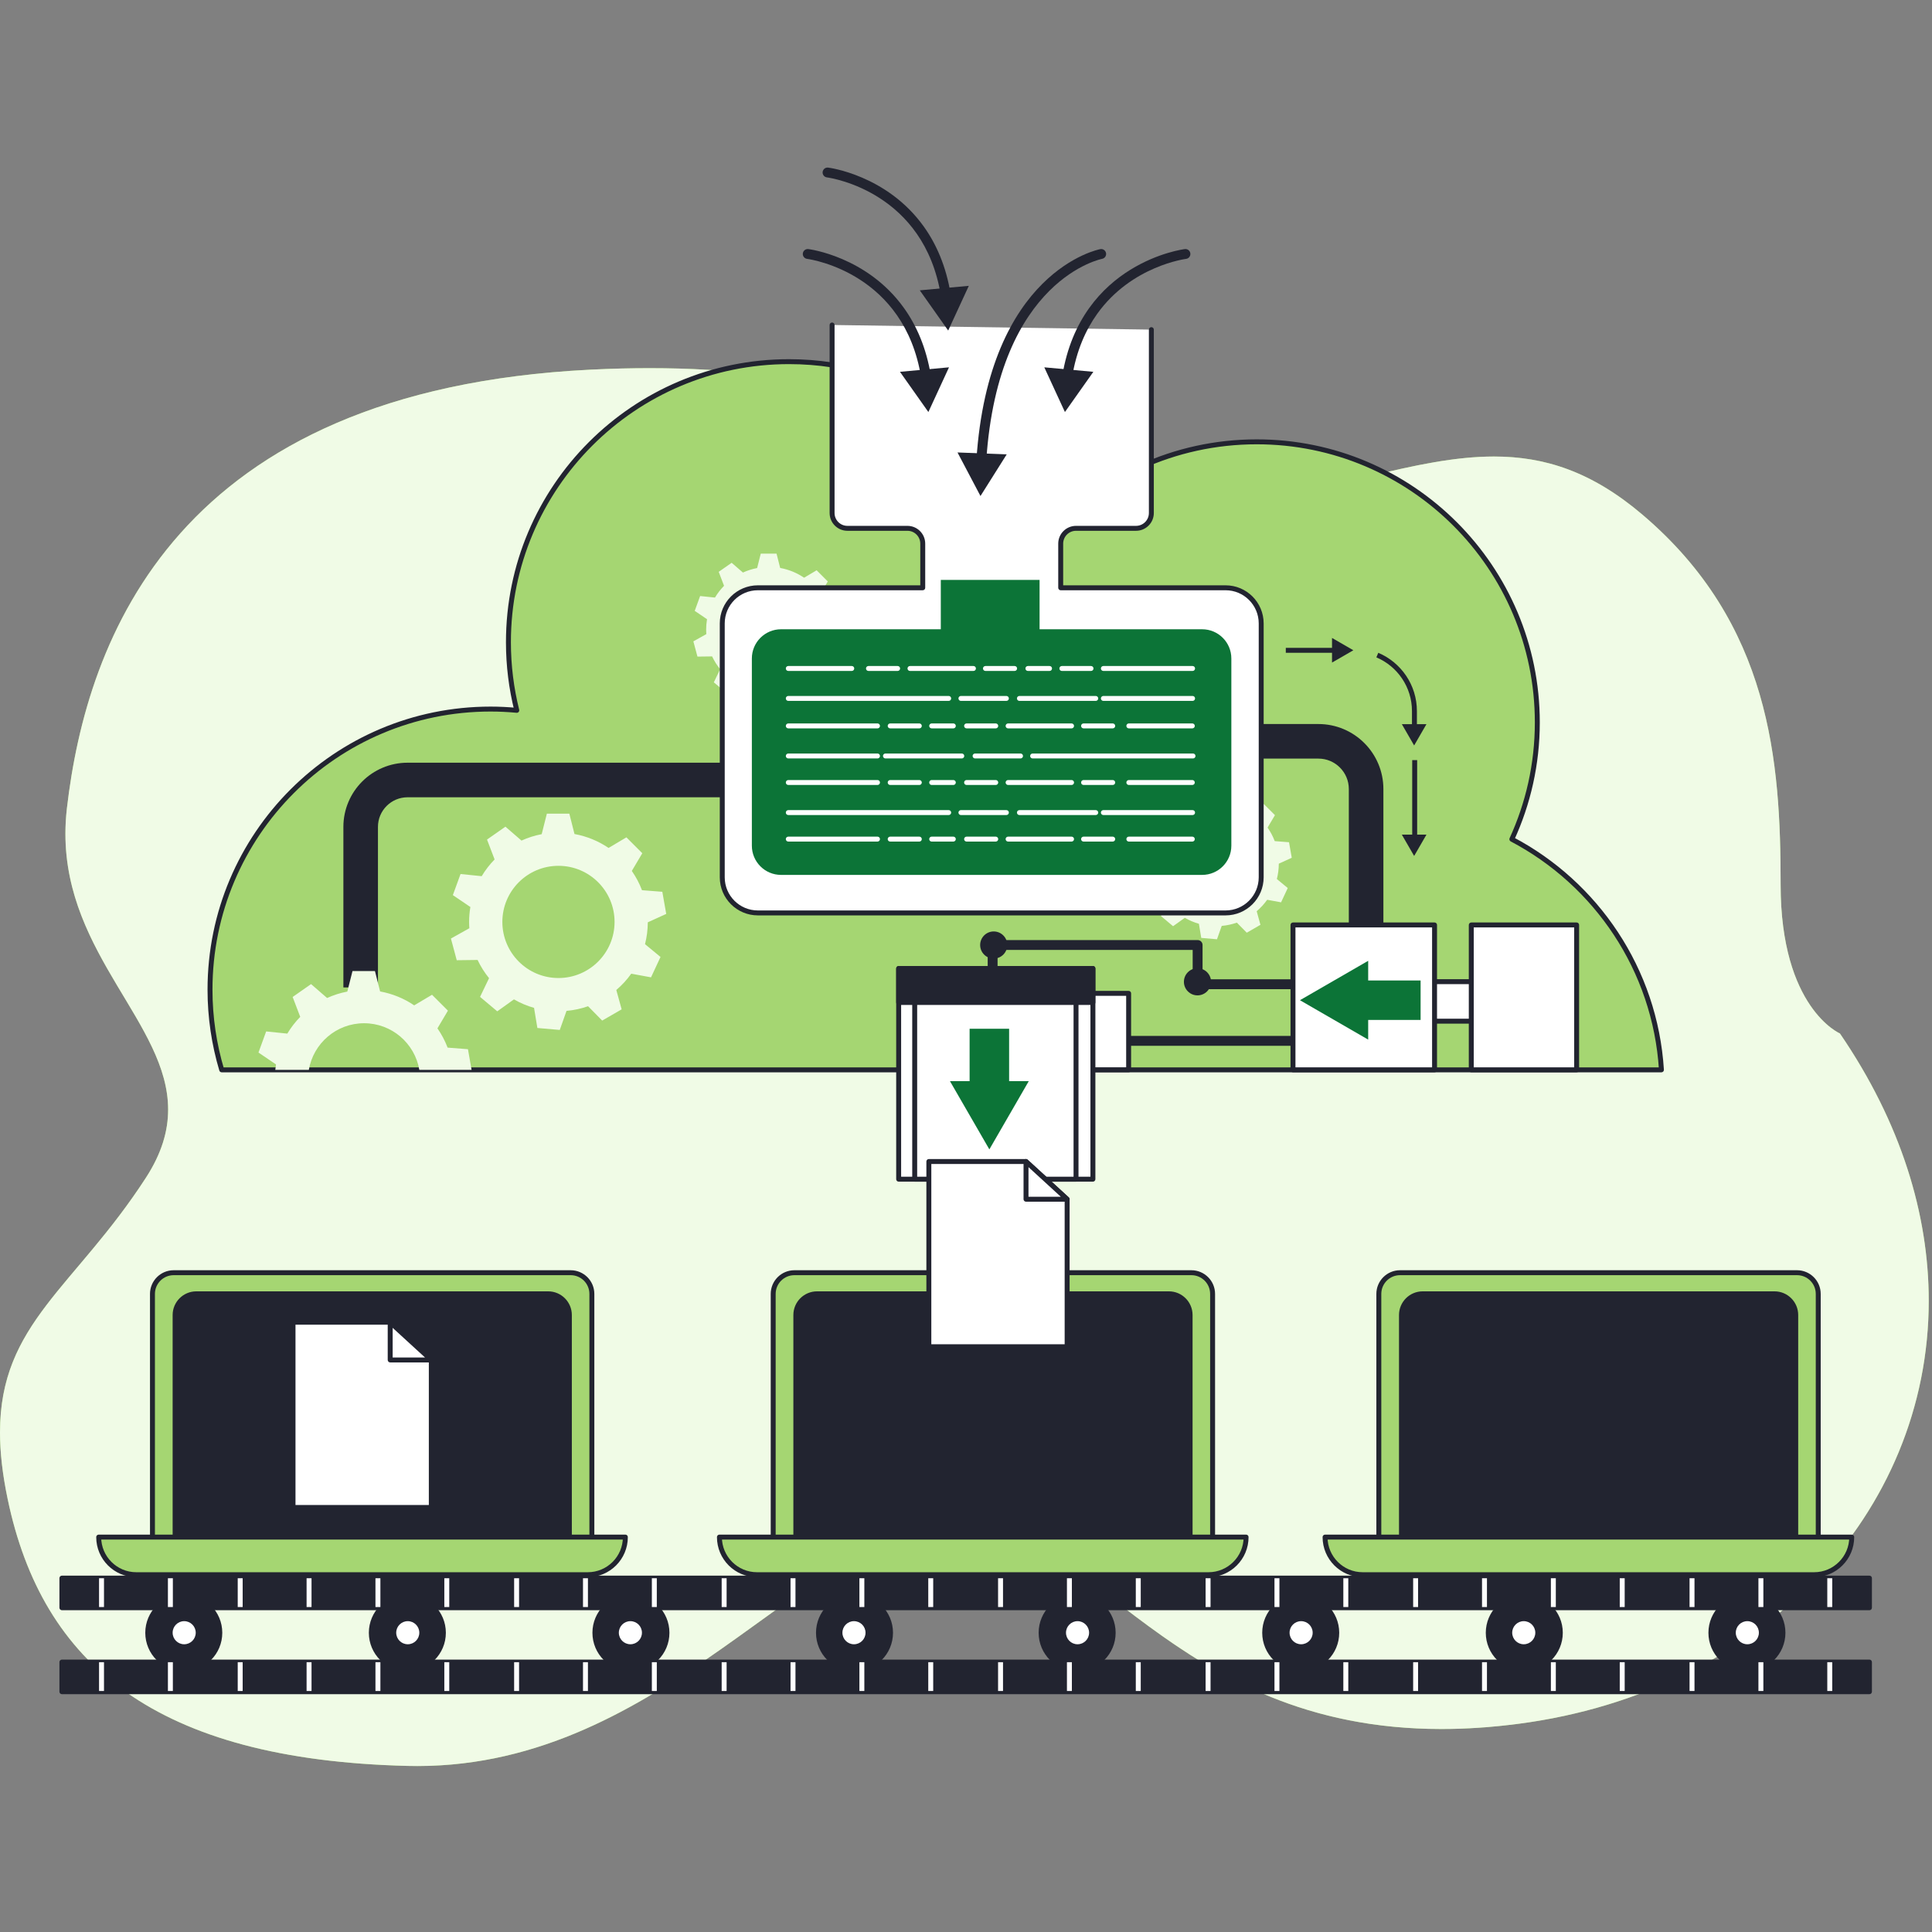 <svg width="520" height="520" viewBox="0 0 520 520" fill="none" xmlns="http://www.w3.org/2000/svg">
<rect x="0" y="0" width="520" height="520" fill="#808080" stroke="none"/>
<g clip-path="url(#clip0)">
<path d="M495.21 278.15C495.21 278.15 479.259 271.347 479.259 238.116C479.259 204.885 476.601 167.863 442.04 138.501C407.48 109.139 379.566 128.47 326.396 137.697C299.002 142.449 285.016 130.69 262.623 118.933C241.553 107.868 213.04 96.805 158.913 99.496C47.255 105.044 23.328 171.937 18.012 217.521C12.694 263.106 61.877 282.089 39.279 316.98C16.682 351.873 -7.243 358.948 2.061 403.458C11.365 447.969 41.938 473.635 109.729 475.298C177.522 476.961 216.07 412.983 255.948 410.052C274.694 408.674 289.329 423.169 309.104 437.665C331.392 454.001 360.211 470.339 408.809 463.949C500.527 451.89 552.368 361.68 495.21 278.15Z" fill="#A5D672"/>
<path d="M112.324 475.33C111.464 475.33 110.598 475.319 109.729 475.298C41.938 473.635 11.365 447.968 2.06 403.457C0.647 396.698 0.001 390.803 1.64607e-06 385.542C-0.007 356.158 20.114 346.572 39.279 316.979C43.55 310.386 45.257 304.361 45.253 298.617C45.237 275.538 17.596 256.999 17.606 224.391C17.607 222.167 17.736 219.879 18.011 217.52C23.328 171.936 47.255 105.043 158.912 99.495C164.495 99.217 169.8 99.087 174.858 99.087C218.836 99.087 243.726 109.01 262.623 118.933C281.521 128.855 294.428 138.778 314.463 138.777C318.169 138.777 322.121 138.438 326.396 137.696C358.495 132.127 381.385 122.875 402.094 122.875C415.688 122.875 428.344 126.864 442.04 138.5C476.601 167.862 479.259 204.884 479.259 238.115C479.259 271.346 495.21 278.149 495.21 278.149C511.705 302.254 519.122 326.914 519.123 350.094C519.127 407.235 474.06 455.37 408.809 463.949C401.414 464.922 394.48 465.367 387.955 465.367C351.594 465.366 328 451.515 309.104 437.664C290.206 423.812 276.004 409.961 258.42 409.961C257.604 409.961 256.778 409.991 255.947 410.052C216.58 412.946 178.511 475.33 112.324 475.33Z" fill="#F0FBE6"/>
<path d="M489.478 417.728H371.211V348.229C371.211 345.076 373.767 342.52 376.92 342.52H483.769C486.922 342.52 489.478 345.076 489.478 348.229V417.728Z" fill="#A5D672"/>
<path d="M489.381 417.758V417.093H371.778V348.258C371.778 346.864 372.342 345.607 373.255 344.692C374.171 343.778 375.427 343.215 376.823 343.214H483.672C485.066 343.215 486.323 343.778 487.238 344.692C488.152 345.607 488.715 346.864 488.716 348.258V417.758H489.381H490.045V348.258C490.044 344.739 487.191 341.886 483.672 341.885H376.823C373.302 341.886 370.449 344.739 370.449 348.258V417.758C370.449 417.932 370.52 418.104 370.643 418.227C370.767 418.351 370.938 418.423 371.114 418.423H489.381C489.555 418.423 489.726 418.351 489.85 418.227C489.974 418.104 490.045 417.932 490.045 417.758H489.381Z" fill="#222430"/>
<path d="M483.421 418.744H377.305V353.942C377.305 350.789 379.861 348.232 383.014 348.232H477.712C480.865 348.232 483.421 350.789 483.421 353.942V418.744Z" fill="#222430"/>
<path d="M483.324 418.742V418.077H377.872V353.94C377.872 352.545 378.436 351.288 379.35 350.373C380.265 349.459 381.522 348.897 382.917 348.895H477.615C479.01 348.897 480.267 349.459 481.182 350.373C482.096 351.288 482.659 352.545 482.659 353.94V418.742H483.324H483.988V353.94C483.988 350.42 481.136 347.567 477.615 347.566H382.917C379.397 347.567 376.543 350.42 376.543 353.94V418.742C376.543 418.917 376.615 419.089 376.738 419.212C376.862 419.336 377.033 419.406 377.208 419.406H483.324C483.499 419.406 483.671 419.336 483.794 419.212C483.918 419.089 483.988 418.917 483.988 418.742H483.324Z" fill="#222430"/>
<path d="M488.367 423.802H366.864C361.272 423.802 356.738 419.269 356.738 413.677H498.492C498.492 419.269 493.959 423.802 488.367 423.802Z" fill="#A5D672"/>
<path d="M488.27 424.496V423.167H366.767C364.153 423.167 361.791 422.109 360.077 420.395C358.364 418.682 357.307 416.321 357.306 413.707H356.641V414.371H498.394V413.707H497.73C497.73 416.321 496.672 418.682 494.958 420.395C493.245 422.109 490.884 423.167 488.27 423.167V424.496C494.229 424.496 499.059 419.666 499.059 413.707C499.059 413.531 498.989 413.36 498.865 413.236C498.74 413.112 498.57 413.042 498.394 413.042H356.641C356.467 413.042 356.296 413.112 356.172 413.236C356.048 413.36 355.977 413.531 355.977 413.707C355.978 419.666 360.807 424.496 366.767 424.496H488.27Z" fill="#222430"/>
<path d="M326.469 417.728H208.203V348.229C208.203 345.076 210.759 342.52 213.912 342.52H320.76C323.912 342.52 326.469 345.076 326.469 348.229V417.728Z" fill="#A5D672"/>
<path d="M326.372 417.758V417.093H208.771V348.258C208.771 346.864 209.334 345.607 210.247 344.692C211.162 343.778 212.419 343.215 213.815 343.214H320.662C322.057 343.215 323.314 343.778 324.229 344.692C325.143 345.607 325.707 346.864 325.707 348.258V417.758H326.372H327.036V348.258C327.036 344.739 324.182 341.886 320.662 341.885H213.815C210.294 341.886 207.441 344.739 207.441 348.258V417.758C207.441 417.932 207.512 418.104 207.635 418.227C207.759 418.351 207.931 418.423 208.106 418.423H326.372C326.547 418.423 326.717 418.351 326.841 418.227C326.966 418.104 327.036 417.932 327.036 417.758H326.372Z" fill="#222430"/>
<path d="M320.159 418.744H214.043V353.942C214.043 350.789 216.599 348.232 219.752 348.232H314.45C317.603 348.232 320.159 350.789 320.159 353.942V418.744Z" fill="#222430"/>
<path d="M320.316 418.742V418.077H214.864V353.94C214.864 352.545 215.428 351.288 216.341 350.373C217.257 349.459 218.513 348.897 219.909 348.895H314.607C316.001 348.897 317.259 349.459 318.173 350.373C319.088 351.288 319.65 352.545 319.651 353.94V418.742H320.316H320.981V353.94C320.979 350.42 318.127 347.567 314.607 347.566H219.909C216.389 347.567 213.535 350.42 213.535 353.94V418.742C213.535 418.917 213.606 419.089 213.729 419.212C213.854 419.336 214.024 419.406 214.2 419.406H320.316C320.49 419.406 320.662 419.336 320.785 419.212C320.909 419.089 320.981 418.917 320.981 418.742H320.316Z" fill="#222430"/>
<path d="M325.359 423.802H203.857C198.265 423.802 193.73 419.269 193.73 413.677H335.484C335.484 419.269 330.951 423.802 325.359 423.802Z" fill="#A5D672"/>
<path d="M325.262 424.496V423.167H203.76C201.145 423.167 198.784 422.109 197.069 420.395C195.356 418.682 194.298 416.321 194.298 413.707H193.633V414.371H335.387V413.707H334.722C334.722 416.321 333.665 418.682 331.952 420.395C330.237 422.109 327.876 423.167 325.262 423.167V424.496C331.221 424.496 336.051 419.666 336.051 413.707C336.051 413.531 335.981 413.36 335.857 413.236C335.734 413.112 335.562 413.042 335.387 413.042H193.633C193.459 413.042 193.288 413.112 193.164 413.236C193.041 413.36 192.969 413.531 192.969 413.707C192.97 419.666 197.801 424.496 203.76 424.496H325.262Z" fill="#222430"/>
<path d="M159.4 417.728H41.133V348.229C41.133 345.076 43.689 342.52 46.842 342.52H153.689C156.842 342.52 159.4 345.076 159.4 348.229V417.728Z" fill="#A5D672"/>
<path d="M159.303 417.758V417.093H41.7V348.258C41.7 346.864 42.264 345.607 43.177 344.692C44.092 343.778 45.349 343.215 46.745 343.214H153.592C154.988 343.215 156.245 343.778 157.16 344.692C158.074 345.607 158.638 346.864 158.638 348.258V417.758H159.303H159.967V348.258C159.966 344.739 157.113 341.886 153.592 341.885H46.745C43.224 341.886 40.371 344.739 40.371 348.258V417.758C40.371 417.932 40.441 418.104 40.565 418.227C40.689 418.351 40.86 418.423 41.036 418.423H159.303C159.477 418.423 159.648 418.351 159.772 418.227C159.895 418.104 159.967 417.932 159.967 417.758H159.303Z" fill="#222430"/>
<path d="M153.343 418.744H47.227V353.942C47.227 350.789 49.783 348.232 52.936 348.232H147.634C150.787 348.232 153.343 350.789 153.343 353.942V418.744Z" fill="#222430"/>
<path d="M153.246 418.742V418.077H47.794V353.94C47.794 352.545 48.358 351.288 49.271 350.373C50.187 349.459 51.443 348.897 52.839 348.895H147.537C148.932 348.897 150.188 349.459 151.104 350.373C152.017 351.288 152.581 352.545 152.581 353.94V418.742H153.246H153.91V353.94C153.91 350.42 151.056 347.567 147.537 347.566H52.839C49.319 347.567 46.465 350.42 46.465 353.94V418.742C46.465 418.917 46.535 419.089 46.659 419.212C46.784 419.336 46.954 419.406 47.13 419.406H153.246C153.421 419.406 153.591 419.336 153.716 419.212C153.84 419.089 153.91 418.917 153.91 418.742H153.246Z" fill="#222430"/>
<path d="M158.29 423.802H36.785C31.194 423.802 26.66 419.269 26.66 413.677H168.415C168.415 419.269 163.882 423.802 158.29 423.802Z" fill="#A5D672"/>
<path d="M158.193 424.496V423.167H36.688C34.075 423.167 31.713 422.109 29.999 420.395C28.286 418.682 27.228 416.321 27.228 413.707H26.563V414.371H168.318V413.707H167.653C167.653 416.321 166.595 418.682 164.883 420.395C163.168 422.109 160.807 423.167 158.193 423.167V424.496C164.152 424.496 168.982 419.666 168.982 413.707C168.982 413.531 168.912 413.36 168.788 413.236C168.665 413.112 168.493 413.042 168.318 413.042H26.563C26.389 413.042 26.218 413.112 26.094 413.236C25.97 413.36 25.898 413.531 25.898 413.707C25.9 419.666 30.73 424.496 36.688 424.496H158.193Z" fill="#222430"/>
<path d="M116.184 405.737H78.965V355.881H105.102L116.184 366.035V405.737Z" fill="white"/>
<path d="M116.087 405.735V405.071H79.532V356.544H104.747L115.422 366.326V405.735H116.087H116.751V366.034C116.751 365.846 116.673 365.671 116.535 365.544L105.454 355.389C105.33 355.276 105.172 355.215 105.005 355.215H78.868C78.692 355.215 78.521 355.285 78.397 355.409C78.274 355.532 78.203 355.704 78.203 355.879V405.735C78.203 405.91 78.274 406.081 78.397 406.205C78.521 406.328 78.692 406.4 78.868 406.4H116.087C116.261 406.4 116.432 406.328 116.556 406.205C116.679 406.081 116.751 405.91 116.751 405.735H116.087Z" fill="#222430"/>
<path d="M105.117 355.881V366.035H116.199L105.117 355.881Z" fill="white"/>
<path d="M105.02 355.879H104.355V366.033C104.355 366.209 104.426 366.38 104.551 366.504C104.674 366.627 104.845 366.698 105.02 366.698H116.102C116.376 366.698 116.622 366.53 116.721 366.275C116.82 366.019 116.753 365.73 116.55 365.544L105.469 355.389C105.275 355.212 104.994 355.165 104.753 355.27C104.512 355.377 104.355 355.616 104.355 355.879H105.02L104.571 356.368L114.393 365.369H105.685V355.879H105.02Z" fill="#222430"/>
<path d="M447.275 287.952C445.583 260.957 429.707 237.817 407.013 225.878C411.402 216.305 413.867 205.665 413.867 194.444C413.867 152.734 380.054 118.92 338.342 118.92C316.068 118.92 296.053 128.567 282.228 143.905C270.866 116.569 243.916 97.341 212.467 97.341C170.755 97.341 136.942 131.156 136.942 172.866C136.942 179.186 137.729 185.32 139.191 191.187C136.87 190.972 134.523 190.848 132.145 190.848C90.434 190.848 56.621 224.662 56.621 266.373C56.621 273.874 57.73 281.113 59.766 287.952H447.275Z" fill="#A5D672"/>
<path d="M447.178 287.95L447.842 287.909C446.133 260.674 430.119 237.331 407.225 225.288L406.915 225.876L407.52 226.154C411.947 216.497 414.435 205.762 414.435 194.442C414.435 152.365 380.324 118.254 338.245 118.254C315.777 118.254 295.581 127.986 281.638 143.458L282.131 143.903L282.745 143.648C271.283 116.071 244.095 96.676 212.37 96.675C170.289 96.676 136.18 130.786 136.18 172.864C136.18 179.239 136.974 185.427 138.449 191.346L139.094 191.185L139.155 190.523C136.817 190.307 134.45 190.182 132.048 190.182C89.97 190.182 55.859 224.293 55.859 266.371C55.859 273.939 56.977 281.24 59.032 288.14C59.115 288.421 59.375 288.615 59.669 288.615H447.178C447.36 288.615 447.537 288.539 447.663 288.405C447.788 288.272 447.854 288.091 447.842 287.909L447.178 287.95V287.286H59.669V287.95L60.306 287.76C58.288 280.981 57.189 273.807 57.189 266.371C57.189 245.698 65.566 226.986 79.115 213.437C92.663 199.889 111.374 191.511 132.048 191.511C134.403 191.511 136.729 191.633 139.033 191.847C139.248 191.867 139.458 191.782 139.599 191.617C139.739 191.454 139.792 191.233 139.739 191.025C138.29 185.208 137.51 179.128 137.51 172.864C137.51 152.191 145.888 133.48 159.435 119.93C172.984 106.382 191.695 98.004 212.37 98.004C243.542 98.004 270.255 117.061 281.517 144.158C281.605 144.369 281.794 144.52 282.02 144.558C282.244 144.597 282.472 144.518 282.626 144.348C296.329 129.143 316.165 119.583 338.245 119.583C358.919 119.583 377.631 127.961 391.18 141.509C404.728 155.058 413.106 173.768 413.106 194.442C413.106 205.566 410.661 216.11 406.312 225.6C406.164 225.92 406.293 226.3 406.606 226.465C429.102 238.299 444.837 261.234 446.515 287.992L447.178 287.95Z" fill="#222430"/>
<path d="M217.558 169.482C217.558 175.338 212.81 180.088 206.951 180.088C201.093 180.088 196.343 175.338 196.343 169.482C196.343 163.622 201.093 158.874 206.951 158.874C212.81 158.874 217.558 163.622 217.558 169.482ZM223.841 169.555L227.325 167.966L226.589 163.783L222.745 163.484C222.252 162.185 221.601 160.964 220.82 159.842L222.803 156.495L219.798 153.491L216.424 155.494C214.519 154.202 212.335 153.291 209.984 152.865L209.008 149.011H204.76L203.782 152.89C202.446 153.144 201.166 153.555 199.961 154.102L196.924 151.474L193.444 153.911L194.878 157.669C193.947 158.622 193.125 159.684 192.438 160.835L188.439 160.423L186.987 164.415L190.298 166.661C190.142 167.578 190.059 168.519 190.059 169.482C190.059 169.883 190.077 170.28 190.105 170.675L186.621 172.62L187.72 176.723L191.664 176.673C192.248 177.91 192.976 179.065 193.83 180.116L192.127 183.653L195.382 186.384L198.535 184.125C199.719 184.806 200.993 185.349 202.334 185.729L202.967 189.533L207.199 189.903L208.475 186.301C209.891 186.174 211.256 185.874 212.548 185.419L215.218 188.132L218.898 186.008L217.888 182.35C218.952 181.445 219.901 180.409 220.714 179.269L224.451 179.959L226.247 176.108L223.315 173.687C223.654 172.366 223.836 170.981 223.841 169.555Z" fill="#F0FBE6"/>
<path d="M337.909 232.386C337.909 238.244 333.16 242.993 327.302 242.993C321.444 242.993 316.695 238.244 316.695 232.386C316.695 226.528 321.444 221.779 327.302 221.779C333.16 221.779 337.909 226.528 337.909 232.386ZM344.194 232.459L347.678 230.872L346.939 226.688L343.094 226.389C342.602 225.091 341.953 223.869 341.171 222.747L343.153 219.4L340.151 216.396L336.777 218.399C334.871 217.106 332.687 216.197 330.334 215.77L329.358 211.917H325.11L324.133 215.795C322.797 216.048 321.517 216.46 320.313 217.008L317.276 214.38L313.796 216.816L315.231 220.574C314.297 221.527 313.477 222.589 312.791 223.74L308.791 223.328L307.337 227.32L310.648 229.566C310.494 230.483 310.41 231.424 310.41 232.386C310.41 232.788 310.429 233.184 310.457 233.581L306.973 235.525L308.072 239.629L312.016 239.577C312.599 240.816 313.328 241.971 314.181 243.022L312.478 246.559L315.734 249.29L318.888 247.031C320.07 247.712 321.343 248.254 322.686 248.634L323.318 252.44L327.551 252.809L328.827 249.207C330.242 249.08 331.606 248.779 332.901 248.324L335.57 251.039L339.249 248.915L338.239 245.255C339.304 244.35 340.253 243.315 341.065 242.174L344.802 242.864L346.599 239.014L343.666 236.593C344.005 235.27 344.188 233.886 344.194 232.459Z" fill="#F0FBE6"/>
<path d="M101.727 265.764V222.563C101.729 220.346 102.612 218.382 104.062 216.923C105.52 215.473 107.485 214.591 109.702 214.588H200.092V205.283H109.702C104.945 205.281 100.595 207.224 97.484 210.344C94.364 213.457 92.419 217.806 92.422 222.563V265.764H101.727Z" fill="#222430"/>
<path d="M334.902 204.178H354.841C357.119 204.18 359.138 205.087 360.636 206.578C362.127 208.076 363.034 210.096 363.037 212.374V258.012H372.342V212.374C372.344 207.557 370.376 203.152 367.216 199.999C364.065 196.839 359.66 194.87 354.841 194.873H334.902V204.178Z" fill="#222430"/>
<path d="M224.056 87.471V138.08C224.056 140.356 225.9 142.201 228.174 142.201H244.335C246.609 142.201 248.454 144.045 248.454 146.319V158.204H204.083C198.786 158.204 194.492 162.497 194.492 167.794V236.125C194.492 241.422 198.786 245.717 204.083 245.717H329.958C335.254 245.717 339.549 241.422 339.549 236.125V167.794C339.549 162.497 335.254 158.204 329.958 158.204H285.587V146.319C285.587 144.045 287.43 142.201 289.706 142.201H305.867C308.141 142.201 309.986 140.356 309.986 138.08V88.718" fill="white"/>
<path d="M223.294 87.469V138.078C223.294 140.721 225.434 142.862 228.077 142.864H244.238C246.145 142.866 247.688 144.41 247.692 146.317V157.537H203.986C198.322 157.537 193.73 162.129 193.73 167.792V236.124C193.73 241.787 198.322 246.379 203.986 246.38H329.861C335.525 246.379 340.115 241.787 340.116 236.124V167.792C340.115 162.129 335.525 157.537 329.861 157.537H286.154V146.317C286.158 144.41 287.7 142.866 289.609 142.864H305.77C308.411 142.862 310.552 140.721 310.554 138.078V88.716C310.554 88.349 310.256 88.051 309.889 88.051C309.521 88.051 309.225 88.349 309.225 88.716V138.078C309.221 139.986 307.676 141.531 305.77 141.535H289.609C286.966 141.535 284.825 143.676 284.825 146.317V158.202C284.825 158.377 284.895 158.549 285.02 158.672C285.144 158.796 285.314 158.867 285.49 158.867H329.861C332.328 158.867 334.555 159.865 336.172 161.481C337.789 163.098 338.787 165.325 338.787 167.792V236.124C338.787 238.591 337.789 240.818 336.172 242.436C334.555 244.052 332.328 245.049 329.861 245.051H203.986C201.519 245.049 199.291 244.052 197.674 242.436C196.058 240.818 195.06 238.591 195.06 236.124V167.792C195.06 165.325 196.058 163.098 197.674 161.481C199.291 159.865 201.519 158.867 203.986 158.867H248.357C248.533 158.867 248.704 158.796 248.828 158.672C248.951 158.549 249.022 158.377 249.022 158.202V146.317C249.022 143.675 246.88 141.535 244.238 141.535H228.077C226.169 141.531 224.626 139.987 224.623 138.078V87.469C224.623 87.102 224.326 86.804 223.959 86.804C223.591 86.804 223.294 87.102 223.294 87.469Z" fill="#222430"/>
<path d="M217.242 69.68L217.298 69.686C217.974 69.778 224.573 70.808 231.482 75.281C234.94 77.517 238.478 80.605 241.437 84.869C244.396 89.135 246.787 94.582 247.926 101.594C248.043 102.318 248.726 102.811 249.451 102.693C250.175 102.576 250.667 101.893 250.55 101.168C249.315 93.55 246.641 87.565 243.311 82.914C238.316 75.931 231.889 71.967 226.73 69.753C221.566 67.536 217.653 67.052 217.565 67.041C216.837 66.952 216.173 67.469 216.084 68.199C215.995 68.927 216.514 69.591 217.242 69.68Z" fill="#222430"/>
<path d="M242.227 100.074L249.874 110.898L255.426 98.865L242.227 100.074Z" fill="#222430"/>
<path d="M296.141 67.054C295.968 67.087 288.452 68.532 280.548 76.406C272.64 84.277 264.445 98.545 262.796 123.873C262.748 124.605 263.302 125.238 264.035 125.285C264.767 125.333 265.401 124.779 265.449 124.047C267.084 99.208 275.021 85.678 282.425 78.29C286.131 74.596 289.721 72.436 292.369 71.198C293.693 70.579 294.781 70.192 295.527 69.962C295.899 69.848 296.186 69.771 296.375 69.726L296.583 69.678L296.634 69.667L296.539 69.173L296.63 69.667H296.634L296.539 69.173L296.63 69.667C297.352 69.532 297.828 68.838 297.693 68.116C297.557 67.394 296.863 66.92 296.141 67.054Z" fill="#222430"/>
<path d="M257.715 121.78L263.896 133.504L270.961 122.29L257.715 121.78Z" fill="#222430"/>
<path d="M222.574 47.749L222.63 47.755C223.306 47.847 229.905 48.877 236.814 53.35C240.272 55.586 243.81 58.674 246.769 62.938C249.728 67.203 252.119 72.651 253.258 79.662C253.375 80.387 254.058 80.88 254.783 80.762C255.507 80.645 255.999 79.962 255.882 79.237C254.647 71.619 251.973 65.634 248.643 60.983C243.648 54 237.221 50.036 232.062 47.822C226.898 45.605 222.985 45.121 222.897 45.11C222.169 45.021 221.505 45.539 221.416 46.268C221.327 46.996 221.846 47.66 222.574 47.749Z" fill="#222430"/>
<path d="M247.559 78.143L255.206 88.967L260.758 76.934L247.559 78.143Z" fill="#222430"/>
<path d="M318.901 67.041C318.786 67.058 311.863 67.907 304.254 72.597C300.454 74.944 296.483 78.26 293.155 82.914C289.825 87.565 287.151 93.55 285.916 101.168C285.798 101.893 286.291 102.576 287.015 102.693C287.74 102.811 288.423 102.318 288.54 101.594C289.716 94.356 292.225 88.785 295.318 84.46C299.953 77.977 305.938 74.276 310.785 72.195C313.207 71.155 315.337 70.522 316.853 70.153C317.61 69.967 318.214 69.847 318.623 69.775C318.828 69.738 318.984 69.714 319.085 69.7L319.224 69.68C319.953 69.591 320.471 68.927 320.382 68.199C320.293 67.469 319.63 66.952 318.901 67.041Z" fill="#222430"/>
<path d="M281.074 98.865L286.626 110.898L294.275 100.074L281.074 98.865Z" fill="#222430"/>
<path d="M323.556 169.367H279.802V156.089H253.219V169.367H210.226C205.883 169.367 202.363 172.888 202.363 177.23V227.618C202.363 231.959 205.883 235.481 210.226 235.481H323.556C327.898 235.481 331.418 231.959 331.418 227.618V177.23C331.418 172.888 327.898 169.367 323.556 169.367Z" fill="#0C7437"/>
<path d="M212.169 180.587H229.253C229.62 180.587 229.918 180.289 229.918 179.922C229.918 179.556 229.62 179.258 229.253 179.258H212.169C211.802 179.258 211.504 179.556 211.504 179.922C211.504 180.289 211.802 180.587 212.169 180.587Z" fill="white"/>
<path d="M212.169 188.649H255.341C255.708 188.649 256.006 188.351 256.006 187.984C256.006 187.617 255.708 187.319 255.341 187.319H212.169C211.802 187.319 211.504 187.617 211.504 187.984C211.504 188.351 211.802 188.649 212.169 188.649Z" fill="white"/>
<path d="M258.633 188.649H270.87C271.237 188.649 271.535 188.351 271.535 187.984C271.535 187.617 271.237 187.319 270.87 187.319H258.633C258.267 187.319 257.969 187.617 257.969 187.984C257.969 188.351 258.267 188.649 258.633 188.649Z" fill="white"/>
<path d="M274.376 188.649H294.923C295.29 188.649 295.588 188.351 295.588 187.984C295.588 187.617 295.29 187.319 294.923 187.319H274.376C274.009 187.319 273.711 187.617 273.711 187.984C273.711 188.351 274.009 188.649 274.376 188.649Z" fill="white"/>
<path d="M244.922 180.587H262.006C262.373 180.587 262.67 180.289 262.67 179.922C262.67 179.556 262.373 179.258 262.006 179.258H244.922C244.556 179.258 244.258 179.556 244.258 179.922C244.258 180.289 244.556 180.587 244.922 180.587Z" fill="white"/>
<path d="M296.973 180.587H320.985C321.352 180.587 321.649 180.289 321.649 179.922C321.649 179.556 321.352 179.258 320.985 179.258H296.973C296.606 179.258 296.309 179.556 296.309 179.922C296.309 180.289 296.606 180.587 296.973 180.587Z" fill="white"/>
<path d="M296.973 188.649H320.985C321.352 188.649 321.649 188.351 321.649 187.984C321.649 187.617 321.352 187.319 320.985 187.319H296.973C296.606 187.319 296.309 187.617 296.309 187.984C296.309 188.351 296.606 188.649 296.973 188.649Z" fill="white"/>
<path d="M233.751 180.587H241.6C241.967 180.587 242.264 180.289 242.264 179.922C242.264 179.556 241.967 179.258 241.6 179.258H233.751C233.384 179.258 233.086 179.556 233.086 179.922C233.086 180.289 233.384 180.587 233.751 180.587Z" fill="white"/>
<path d="M265.235 180.587H273.085C273.452 180.587 273.75 180.289 273.75 179.922C273.75 179.556 273.452 179.258 273.085 179.258H265.235C264.868 179.258 264.57 179.556 264.57 179.922C264.57 180.289 264.868 180.587 265.235 180.587Z" fill="white"/>
<path d="M276.661 180.587H282.488C282.855 180.587 283.153 180.289 283.153 179.922C283.153 179.556 282.855 179.258 282.488 179.258H276.661C276.294 179.258 275.996 179.556 275.996 179.922C275.996 180.289 276.294 180.587 276.661 180.587Z" fill="white"/>
<path d="M285.801 180.587H293.652C294.019 180.587 294.316 180.289 294.316 179.922C294.316 179.556 294.019 179.258 293.652 179.258H285.801C285.434 179.258 285.137 179.556 285.137 179.922C285.137 180.289 285.434 180.587 285.801 180.587Z" fill="white"/>
<path d="M320.915 194.714H303.829C303.462 194.714 303.164 195.012 303.164 195.379C303.164 195.747 303.462 196.044 303.829 196.044H320.915C321.282 196.044 321.579 195.747 321.579 195.379C321.579 195.012 321.282 194.714 320.915 194.714Z" fill="white"/>
<path d="M321.104 202.808H277.93C277.563 202.808 277.266 203.105 277.266 203.472C277.266 203.839 277.563 204.137 277.93 204.137H321.104C321.471 204.137 321.769 203.839 321.769 203.472C321.769 203.105 321.471 202.808 321.104 202.808Z" fill="white"/>
<path d="M274.678 202.808H262.442C262.074 202.808 261.777 203.105 261.777 203.472C261.777 203.839 262.074 204.137 262.442 204.137H274.678C275.045 204.137 275.342 203.839 275.342 203.472C275.342 203.105 275.045 202.808 274.678 202.808Z" fill="white"/>
<path d="M258.867 202.808H238.321C237.953 202.808 237.656 203.105 237.656 203.472C237.656 203.839 237.953 204.137 238.321 204.137H258.867C259.234 204.137 259.532 203.839 259.532 203.472C259.532 203.105 259.234 202.808 258.867 202.808Z" fill="white"/>
<path d="M288.413 194.714H271.329C270.962 194.714 270.664 195.012 270.664 195.379C270.664 195.747 270.962 196.044 271.329 196.044H288.413C288.78 196.044 289.078 195.747 289.078 195.379C289.078 195.012 288.78 194.714 288.413 194.714Z" fill="white"/>
<path d="M236.18 194.714H212.169C211.802 194.714 211.504 195.012 211.504 195.379C211.504 195.747 211.802 196.044 212.169 196.044H236.18C236.547 196.044 236.845 195.747 236.845 195.379C236.845 195.012 236.547 194.714 236.18 194.714Z" fill="white"/>
<path d="M236.18 202.808H212.169C211.802 202.808 211.504 203.105 211.504 203.472C211.504 203.839 211.802 204.137 212.169 204.137H236.18C236.547 204.137 236.845 203.839 236.845 203.472C236.845 203.105 236.547 202.808 236.18 202.808Z" fill="white"/>
<path d="M299.49 194.714H291.641C291.274 194.714 290.977 195.012 290.977 195.379C290.977 195.747 291.274 196.044 291.641 196.044H299.49C299.859 196.044 300.155 195.747 300.155 195.379C300.155 195.012 299.859 194.714 299.49 194.714Z" fill="white"/>
<path d="M268.006 194.714H260.157C259.79 194.714 259.492 195.012 259.492 195.379C259.492 195.747 259.79 196.044 260.157 196.044H268.006C268.374 196.044 268.671 195.747 268.671 195.379C268.671 195.012 268.374 194.714 268.006 194.714Z" fill="white"/>
<path d="M256.591 194.714H250.762C250.395 194.714 250.098 195.012 250.098 195.379C250.098 195.747 250.395 196.044 250.762 196.044H256.591C256.958 196.044 257.256 195.747 257.256 195.379C257.256 195.012 256.958 194.714 256.591 194.714Z" fill="white"/>
<path d="M247.44 194.714H239.59C239.224 194.714 238.926 195.012 238.926 195.379C238.926 195.747 239.224 196.044 239.59 196.044H247.44C247.808 196.044 248.104 195.747 248.104 195.379C248.104 195.012 247.808 194.714 247.44 194.714Z" fill="white"/>
<path d="M320.915 209.949H303.829C303.462 209.949 303.164 210.246 303.164 210.613C303.164 210.98 303.462 211.278 303.829 211.278H320.915C321.282 211.278 321.579 210.98 321.579 210.613C321.579 210.246 321.282 209.949 320.915 209.949Z" fill="white"/>
<path d="M212.169 219.371H255.341C255.708 219.371 256.006 219.075 256.006 218.707C256.006 218.34 255.708 218.042 255.341 218.042H212.169C211.802 218.042 211.504 218.34 211.504 218.707C211.504 219.075 211.802 219.371 212.169 219.371Z" fill="white"/>
<path d="M258.633 219.371H270.87C271.237 219.371 271.535 219.075 271.535 218.707C271.535 218.34 271.237 218.042 270.87 218.042H258.633C258.267 218.042 257.969 218.34 257.969 218.707C257.969 219.075 258.267 219.371 258.633 219.371Z" fill="white"/>
<path d="M274.376 219.371H294.923C295.29 219.371 295.588 219.075 295.588 218.707C295.588 218.34 295.29 218.042 294.923 218.042H274.376C274.009 218.042 273.711 218.34 273.711 218.707C273.711 219.075 274.009 219.371 274.376 219.371Z" fill="white"/>
<path d="M288.413 209.949H271.329C270.962 209.949 270.664 210.246 270.664 210.613C270.664 210.98 270.962 211.278 271.329 211.278H288.413C288.78 211.278 289.078 210.98 289.078 210.613C289.078 210.246 288.78 209.949 288.413 209.949Z" fill="white"/>
<path d="M236.18 209.949H212.169C211.802 209.949 211.504 210.246 211.504 210.613C211.504 210.98 211.802 211.278 212.169 211.278H236.18C236.547 211.278 236.845 210.98 236.845 210.613C236.845 210.246 236.547 209.949 236.18 209.949Z" fill="white"/>
<path d="M296.973 219.371H320.985C321.352 219.371 321.649 219.075 321.649 218.707C321.649 218.34 321.352 218.042 320.985 218.042H296.973C296.606 218.042 296.309 218.34 296.309 218.707C296.309 219.075 296.606 219.371 296.973 219.371Z" fill="white"/>
<path d="M299.49 209.949H291.641C291.274 209.949 290.977 210.246 290.977 210.613C290.977 210.98 291.274 211.278 291.641 211.278H299.49C299.859 211.278 300.155 210.98 300.155 210.613C300.155 210.246 299.859 209.949 299.49 209.949Z" fill="white"/>
<path d="M268.006 209.949H260.157C259.79 209.949 259.492 210.246 259.492 210.613C259.492 210.98 259.79 211.278 260.157 211.278H268.006C268.374 211.278 268.671 210.98 268.671 210.613C268.671 210.246 268.374 209.949 268.006 209.949Z" fill="white"/>
<path d="M256.591 209.949H250.762C250.395 209.949 250.098 210.246 250.098 210.613C250.098 210.98 250.395 211.278 250.762 211.278H256.591C256.958 211.278 257.256 210.98 257.256 210.613C257.256 210.246 256.958 209.949 256.591 209.949Z" fill="white"/>
<path d="M247.44 209.949H239.59C239.224 209.949 238.926 210.246 238.926 210.613C238.926 210.98 239.224 211.278 239.59 211.278H247.44C247.808 211.278 248.104 210.98 248.104 210.613C248.104 210.246 247.808 209.949 247.44 209.949Z" fill="white"/>
<path d="M320.915 225.183H303.829C303.462 225.183 303.164 225.481 303.164 225.848C303.164 226.215 303.462 226.512 303.829 226.512H320.915C321.282 226.512 321.579 226.215 321.579 225.848C321.579 225.481 321.282 225.183 320.915 225.183Z" fill="white"/>
<path d="M288.413 225.183H271.329C270.962 225.183 270.664 225.481 270.664 225.848C270.664 226.215 270.962 226.512 271.329 226.512H288.413C288.78 226.512 289.078 226.215 289.078 225.848C289.078 225.481 288.78 225.183 288.413 225.183Z" fill="white"/>
<path d="M236.18 225.183H212.169C211.802 225.183 211.504 225.481 211.504 225.848C211.504 226.215 211.802 226.512 212.169 226.512H236.18C236.547 226.512 236.845 226.215 236.845 225.848C236.845 225.481 236.547 225.183 236.18 225.183Z" fill="white"/>
<path d="M299.49 225.183H291.641C291.274 225.183 290.977 225.481 290.977 225.848C290.977 226.215 291.274 226.512 291.641 226.512H299.49C299.859 226.512 300.155 226.215 300.155 225.848C300.155 225.481 299.859 225.183 299.49 225.183Z" fill="white"/>
<path d="M268.006 225.183H260.157C259.79 225.183 259.492 225.481 259.492 225.848C259.492 226.215 259.79 226.512 260.157 226.512H268.006C268.374 226.512 268.671 226.215 268.671 225.848C268.671 225.481 268.374 225.183 268.006 225.183Z" fill="white"/>
<path d="M256.591 225.183H250.762C250.395 225.183 250.098 225.481 250.098 225.848C250.098 226.215 250.395 226.512 250.762 226.512H256.591C256.958 226.512 257.256 226.215 257.256 225.848C257.256 225.481 256.958 225.183 256.591 225.183Z" fill="white"/>
<path d="M247.44 225.183H239.59C239.224 225.183 238.926 225.481 238.926 225.848C238.926 226.215 239.224 226.512 239.59 226.512H247.44C247.808 226.512 248.104 226.215 248.104 225.848C248.104 225.481 247.808 225.183 247.44 225.183Z" fill="white"/>
<path d="M165.41 248.135C165.41 256.475 158.648 263.235 150.309 263.235C141.97 263.235 135.21 256.475 135.21 248.135C135.21 239.796 141.97 233.035 150.309 233.035C158.648 233.035 165.41 239.796 165.41 248.135ZM174.355 248.24L179.316 245.98L178.265 240.024L172.793 239.599C172.091 237.75 171.167 236.011 170.053 234.413L172.877 229.648L168.599 225.372L163.795 228.223C161.084 226.382 157.976 225.087 154.626 224.481L153.238 218.994H147.19L145.797 224.516C143.895 224.877 142.074 225.462 140.359 226.243L136.035 222.501L131.081 225.97L133.123 231.32C131.795 232.676 130.627 234.187 129.65 235.826L123.955 235.24L121.887 240.923L126.6 244.121C126.381 245.428 126.26 246.766 126.26 248.135C126.26 248.708 126.287 249.273 126.327 249.834L121.367 252.604L122.932 258.445L128.546 258.373C129.377 260.136 130.415 261.78 131.629 263.277L129.206 268.312L133.839 272.2L138.33 268.984C140.014 269.955 141.827 270.726 143.738 271.268L144.637 276.683L150.662 277.211L152.479 272.082C154.495 271.902 156.437 271.473 158.279 270.827L162.079 274.689L167.318 271.665L165.88 266.456C167.394 265.167 168.747 263.694 169.903 262.071L175.224 263.052L177.779 257.57L173.606 254.125C174.089 252.241 174.347 250.27 174.355 248.24Z" fill="#F0FBE6"/>
<path d="M74.098 287.95H83.123C84.341 280.83 90.525 275.406 97.992 275.406C105.459 275.406 111.644 280.83 112.86 287.95H126.929L125.948 282.393L120.476 281.968C119.773 280.12 118.849 278.382 117.737 276.784L120.559 272.019L116.281 267.741L111.479 270.594C108.767 268.753 105.658 267.458 102.308 266.851L100.921 261.365H94.873L93.479 266.885C91.577 267.247 89.756 267.831 88.041 268.613L83.718 264.871L78.765 268.339L80.806 273.691C79.478 275.047 78.31 276.558 77.332 278.197L71.639 277.611L69.57 283.293L74.284 286.491C74.203 286.971 74.15 287.46 74.098 287.95Z" fill="#F0FBE6"/>
<path d="M403.128 264.189H376.543V274.823H403.128V264.189Z" fill="white"/>
<path d="M403.031 274.853V274.189H377.11V264.884H402.366V274.853H403.031H403.695V264.219C403.695 264.044 403.625 263.872 403.501 263.749C403.378 263.625 403.206 263.555 403.031 263.555H376.446C376.272 263.555 376.1 263.625 375.977 263.749C375.853 263.872 375.781 264.044 375.781 264.219V274.853C375.781 275.027 375.853 275.199 375.977 275.322C376.1 275.446 376.272 275.518 376.446 275.518H403.031C403.206 275.518 403.378 275.446 403.501 275.322C403.625 275.199 403.695 275.027 403.695 274.853H403.031Z" fill="#222430"/>
<path d="M424.197 248.955H395.84V287.946H424.197V248.955Z" fill="white"/>
<path d="M424.353 248.953V248.289H395.997C395.823 248.289 395.651 248.359 395.527 248.483C395.404 248.606 395.332 248.778 395.332 248.953V287.944C395.332 288.119 395.404 288.291 395.527 288.414C395.651 288.538 395.823 288.609 395.997 288.609H424.353C424.529 288.609 424.7 288.538 424.824 288.414C424.948 288.291 425.018 288.119 425.018 287.944V248.953C425.018 248.778 424.948 248.606 424.824 248.483C424.7 248.359 424.529 248.289 424.353 248.289V248.953H423.689V287.279H396.661V249.618H424.353V248.953Z" fill="#222430"/>
<path d="M351.584 263.576H323.67V254.347C323.67 253.996 323.529 253.654 323.28 253.406C323.033 253.158 322.692 253.018 322.341 253.018H267.169C266.819 253.018 266.477 253.158 266.229 253.406C265.982 253.654 265.84 253.996 265.84 254.347V264.195C265.84 264.929 266.435 265.524 267.169 265.524C267.904 265.524 268.498 264.929 268.498 264.195V255.676H321.011V264.905C321.011 265.255 321.154 265.598 321.401 265.845C321.648 266.092 321.991 266.234 322.341 266.234H351.584C352.318 266.234 352.913 265.639 352.913 264.905C352.913 264.171 352.318 263.576 351.584 263.576Z" fill="#222430"/>
<path d="M352.555 278.821H288.751C288.017 278.821 287.422 279.415 287.422 280.15C287.422 280.884 288.017 281.479 288.751 281.479H352.555C353.289 281.479 353.884 280.884 353.884 280.15C353.884 279.415 353.289 278.821 352.555 278.821Z" fill="#222430"/>
<path d="M303.87 267.363H284.375V287.932H303.87V267.363Z" fill="white"/>
<path d="M303.773 267.361V266.697H284.278C284.104 266.697 283.932 266.767 283.809 266.891C283.685 267.014 283.613 267.186 283.613 267.361V287.93C283.613 288.106 283.685 288.277 283.809 288.401C283.932 288.524 284.104 288.595 284.278 288.595H303.773C303.948 288.595 304.12 288.524 304.243 288.401C304.367 288.277 304.437 288.106 304.437 287.93V267.361C304.437 267.186 304.367 267.014 304.243 266.891C304.12 266.767 303.948 266.697 303.773 266.697V267.361H303.108V287.266H284.943V268.026H303.773V267.361Z" fill="#222430"/>
<path d="M294.002 260.666H241.719V317.381H294.002V260.666Z" fill="white"/>
<path d="M294.159 317.38V316.715H242.54V261.329H293.494V317.38H294.159H294.823V260.665C294.823 260.489 294.753 260.318 294.629 260.194C294.506 260.07 294.334 260 294.159 260H241.876C241.7 260 241.529 260.07 241.405 260.194C241.281 260.318 241.211 260.489 241.211 260.665V317.38C241.211 317.554 241.281 317.725 241.405 317.849C241.529 317.972 241.7 318.044 241.876 318.044H294.159C294.334 318.044 294.506 317.972 294.629 317.849C294.753 317.725 294.823 317.554 294.823 317.38H294.159Z" fill="#222430"/>
<path d="M289.711 260.666H246.289V317.381H289.711V260.666Z" fill="white"/>
<path d="M289.614 317.38V316.715H246.857V261.329H288.95V317.38H289.614H290.279V260.665C290.279 260.489 290.209 260.318 290.085 260.194C289.961 260.07 289.79 260 289.614 260H246.192C246.018 260 245.846 260.07 245.723 260.194C245.599 260.318 245.527 260.489 245.527 260.665V317.38C245.527 317.554 245.599 317.725 245.723 317.849C245.846 317.972 246.018 318.044 246.192 318.044H289.614C289.79 318.044 289.961 317.972 290.085 317.849C290.209 317.725 290.279 317.554 290.279 317.38H289.614Z" fill="#222430"/>
<path d="M325.954 264.253C325.954 262.237 324.32 260.603 322.302 260.603C320.287 260.603 318.652 262.237 318.652 264.253C318.652 266.27 320.287 267.905 322.302 267.905C324.32 267.905 325.954 266.27 325.954 264.253Z" fill="#222430"/>
<path d="M271.11 254.352C271.11 252.336 269.477 250.701 267.459 250.701C265.442 250.701 263.809 252.336 263.809 254.352C263.809 256.367 265.442 258.002 267.459 258.002C269.477 258.002 271.11 256.367 271.11 254.352Z" fill="#222430"/>
<path d="M386.21 248.955H348.105V287.946H386.21V248.955Z" fill="white"/>
<path d="M386.112 248.953V248.289H348.008C347.833 248.289 347.663 248.359 347.539 248.483C347.414 248.606 347.344 248.778 347.344 248.953V287.944C347.344 288.119 347.414 288.291 347.539 288.414C347.663 288.538 347.833 288.609 348.008 288.609H386.112C386.288 288.609 386.459 288.538 386.583 288.414C386.707 288.291 386.777 288.119 386.777 287.944V248.953C386.777 248.778 386.707 248.606 386.583 248.483C386.459 248.359 386.288 248.289 386.112 248.289V248.953H385.448V287.279H348.673V249.618H386.112V248.953Z" fill="#222430"/>
<path d="M294.002 260.666H241.719V269.825H294.002V260.666Z" fill="#222430"/>
<path d="M241.876 269.823V270.488H294.159C294.334 270.488 294.506 270.417 294.629 270.294C294.753 270.17 294.823 269.999 294.823 269.823V260.665C294.823 260.489 294.753 260.318 294.629 260.194C294.506 260.07 294.334 260 294.159 260H241.876C241.7 260 241.529 260.07 241.405 260.194C241.281 260.318 241.211 260.489 241.211 260.665V269.823C241.211 269.999 241.281 270.17 241.405 270.294C241.529 270.417 241.7 270.488 241.876 270.488V269.823H242.54V261.329H293.494V269.158H241.876V269.823Z" fill="#222430"/>
<path d="M382.356 263.891H368.248V258.603L349.883 269.207L368.248 279.812V274.525H382.356V263.891Z" fill="#0C7437"/>
<path d="M260.971 276.885V290.995H255.684L266.287 309.358L276.892 290.995H271.605V276.885H260.971Z" fill="#0C7437"/>
<path d="M380.098 204.585V225.608H381.427V204.585" fill="#222430"/>
<path d="M377.305 224.644L380.618 230.382L383.932 224.644H377.305Z" fill="#222430"/>
<path d="M370.449 176.927C376.081 179.311 380.033 184.886 380.033 191.386V195.882H381.362V191.386C381.361 184.337 377.077 178.286 370.968 175.703L370.449 176.927Z" fill="#222430"/>
<path d="M377.305 194.905L380.618 200.643L383.932 194.905H377.305Z" fill="#222430"/>
<path d="M346.074 175.699H359.547V174.37H346.074" fill="#222430"/>
<path d="M358.516 178.332L364.254 175.018L358.516 171.704V178.332Z" fill="#222430"/>
<path d="M59.827 439.464C59.827 433.741 55.188 429.102 49.464 429.102C43.741 429.102 39.102 433.741 39.102 439.464C39.102 445.187 43.741 449.826 49.464 449.826C55.188 449.826 59.827 445.187 59.827 439.464Z" fill="#222430"/>
<path d="M52.682 439.447C52.682 437.731 51.29 436.338 49.573 436.338C47.855 436.338 46.465 437.731 46.465 439.447C46.465 441.164 47.855 442.555 49.573 442.555C51.29 442.555 52.682 441.164 52.682 439.447Z" fill="white"/>
<path d="M120.003 439.464C120.003 433.741 115.364 429.102 109.64 429.102C103.918 429.102 99.277 433.741 99.277 439.464C99.277 445.187 103.918 449.826 109.64 449.826C115.364 449.826 120.003 445.187 120.003 439.464Z" fill="#222430"/>
<path d="M112.859 439.447C112.859 437.731 111.467 436.338 109.75 436.338C108.034 436.338 106.641 437.731 106.641 439.447C106.641 441.164 108.034 442.555 109.75 442.555C111.467 442.555 112.859 441.164 112.859 439.447Z" fill="white"/>
<path d="M180.179 439.464C180.179 433.741 175.54 429.102 169.816 429.102C164.092 429.102 159.453 433.741 159.453 439.464C159.453 445.187 164.092 449.826 169.816 449.826C175.54 449.826 180.179 445.187 180.179 439.464Z" fill="#222430"/>
<path d="M172.779 439.447C172.779 437.731 171.389 436.338 169.672 436.338C167.954 436.338 166.562 437.731 166.562 439.447C166.562 441.164 167.954 442.555 169.672 442.555C171.389 442.555 172.779 441.164 172.779 439.447Z" fill="white"/>
<path d="M240.354 439.464C240.354 433.741 235.714 429.102 229.992 429.102C224.268 429.102 219.629 433.741 219.629 439.464C219.629 445.187 224.268 449.826 229.992 449.826C235.714 449.826 240.354 445.187 240.354 439.464Z" fill="#222430"/>
<path d="M232.957 439.447C232.957 437.731 231.565 436.338 229.847 436.338C228.13 436.338 226.738 437.731 226.738 439.447C226.738 441.164 228.13 442.555 229.847 442.555C231.565 442.555 232.957 441.164 232.957 439.447Z" fill="white"/>
<path d="M300.276 439.464C300.276 433.741 295.636 429.102 289.915 429.102C284.191 429.102 279.551 433.741 279.551 439.464C279.551 445.187 284.191 449.826 289.915 449.826C295.636 449.826 300.276 445.187 300.276 439.464Z" fill="#222430"/>
<path d="M293.13 439.447C293.13 437.731 291.739 436.338 290.023 436.338C288.306 436.338 286.914 437.731 286.914 439.447C286.914 441.164 288.306 442.555 290.023 442.555C291.739 442.555 293.13 441.164 293.13 439.447Z" fill="white"/>
<path d="M360.452 439.464C360.452 433.741 355.813 429.102 350.089 429.102C344.367 429.102 339.727 433.741 339.727 439.464C339.727 445.187 344.367 449.826 350.089 449.826C355.813 449.826 360.452 445.187 360.452 439.464Z" fill="#222430"/>
<path d="M353.307 439.447C353.307 437.731 351.915 436.338 350.198 436.338C348.48 436.338 347.09 437.731 347.09 439.447C347.09 441.164 348.48 442.555 350.198 442.555C351.915 442.555 353.307 441.164 353.307 439.447Z" fill="white"/>
<path d="M420.628 439.464C420.628 433.741 415.989 429.102 410.265 429.102C404.543 429.102 399.902 433.741 399.902 439.464C399.902 445.187 404.543 449.826 410.265 449.826C415.989 449.826 420.628 445.187 420.628 439.464Z" fill="#222430"/>
<path d="M413.23 439.447C413.23 437.731 411.838 436.338 410.121 436.338C408.403 436.338 407.012 437.731 407.012 439.447C407.012 441.164 408.403 442.555 410.121 442.555C411.838 442.555 413.23 441.164 413.23 439.447Z" fill="white"/>
<path d="M480.551 439.464C480.551 433.741 475.911 429.102 470.188 429.102C464.465 429.102 459.824 433.741 459.824 439.464C459.824 445.187 464.465 449.826 470.188 449.826C475.911 449.826 480.551 445.187 480.551 439.464Z" fill="#222430"/>
<path d="M473.404 439.447C473.404 437.731 472.013 436.338 470.297 436.338C468.579 436.338 467.188 437.731 467.188 439.447C467.188 441.164 468.579 442.555 470.297 442.555C472.013 442.555 473.404 441.164 473.404 439.447Z" fill="white"/>
<path d="M503.261 424.753H16.758V432.729H503.261V424.753Z" fill="#222430"/>
<path d="M16.661 432.727V433.392H503.164C503.34 433.392 503.511 433.32 503.635 433.196C503.758 433.073 503.829 432.901 503.829 432.727V424.752C503.829 424.576 503.758 424.405 503.635 424.281C503.511 424.157 503.34 424.087 503.164 424.087H16.661C16.487 424.087 16.315 424.157 16.192 424.281C16.068 424.405 15.996 424.576 15.996 424.752V432.727C15.996 432.901 16.068 433.073 16.192 433.196C16.315 433.32 16.487 433.392 16.661 433.392V432.727H17.325V425.416H502.5V432.062H16.661V432.727Z" fill="#222430"/>
<path d="M27.989 432.536V424.785H26.66V432.536" fill="white"/>
<path d="M46.525 432.536V424.785H45.195V432.536" fill="white"/>
<path d="M65.314 432.536V424.785H63.984V432.536" fill="white"/>
<path d="M83.849 432.536V424.785H82.519V432.536" fill="white"/>
<path d="M102.384 432.536V424.785H101.055V432.536" fill="white"/>
<path d="M120.919 432.536V424.785H119.59V432.536" fill="white"/>
<path d="M139.708 432.536V424.785H138.379V432.536" fill="white"/>
<path d="M158.243 432.536V424.785H156.914V432.536" fill="white"/>
<path d="M176.778 432.536V424.785H175.449V432.536" fill="white"/>
<path d="M195.568 432.536V424.785H194.238V432.536" fill="white"/>
<path d="M212.773 424.785V432.536H214.103V424.785" fill="white"/>
<path d="M232.638 432.536V424.785H231.309V432.536" fill="white"/>
<path d="M251.173 432.536V424.785H249.844V432.536" fill="white"/>
<path d="M269.962 432.536V424.785H268.633V432.536" fill="white"/>
<path d="M288.497 432.536V424.785H287.168V432.536" fill="white"/>
<path d="M307.032 432.536V424.785H305.703V432.536" fill="white"/>
<path d="M325.821 432.536V424.785H324.492V432.536" fill="white"/>
<path d="M344.357 432.536V424.785H343.027V432.536" fill="white"/>
<path d="M362.892 432.536V424.785H361.562V432.536" fill="white"/>
<path d="M381.681 432.536V424.785H380.352V432.536" fill="white"/>
<path d="M400.216 432.536V424.785H398.887V432.536" fill="white"/>
<path d="M418.751 432.536V424.785H417.422V432.536" fill="white"/>
<path d="M437.286 432.536V424.785H435.957V432.536" fill="white"/>
<path d="M456.075 432.536V424.785H454.746V432.536" fill="white"/>
<path d="M474.611 432.536V424.785H473.281V432.536" fill="white"/>
<path d="M493.146 432.536V424.785H491.816V432.536" fill="white"/>
<path d="M503.261 447.351H16.758V455.327H503.261V447.351Z" fill="#222430"/>
<path d="M16.661 455.325V455.989H503.164C503.34 455.989 503.511 455.918 503.635 455.794C503.758 455.67 503.829 455.499 503.829 455.325V447.349C503.829 447.174 503.758 447.002 503.635 446.879C503.511 446.755 503.34 446.685 503.164 446.685H16.661C16.487 446.685 16.315 446.755 16.192 446.879C16.068 447.002 15.996 447.174 15.996 447.349V455.325C15.996 455.499 16.068 455.67 16.192 455.794C16.315 455.918 16.487 455.989 16.661 455.989V455.325H17.325V448.014H502.5V454.66H16.661V455.325Z" fill="#222430"/>
<path d="M27.989 455.134V447.383H26.66V455.134" fill="white"/>
<path d="M46.525 455.134V447.383H45.195V455.134" fill="white"/>
<path d="M65.314 455.134V447.383H63.984V455.134" fill="white"/>
<path d="M83.849 455.134V447.383H82.519V455.134" fill="white"/>
<path d="M102.384 455.134V447.383H101.055V455.134" fill="white"/>
<path d="M120.919 455.134V447.383H119.59V455.134" fill="white"/>
<path d="M139.708 455.134V447.383H138.379V455.134" fill="white"/>
<path d="M158.243 455.134V447.383H156.914V455.134" fill="white"/>
<path d="M176.778 455.134V447.383H175.449V455.134" fill="white"/>
<path d="M195.568 455.134V447.383H194.238V455.134" fill="white"/>
<path d="M214.103 455.134V447.383H212.773V455.134" fill="white"/>
<path d="M232.638 455.134V447.383H231.309V455.134" fill="white"/>
<path d="M251.173 455.134V447.383H249.844V455.134" fill="white"/>
<path d="M269.962 455.134V447.383H268.633V455.134" fill="white"/>
<path d="M288.497 455.134V447.383H287.168V455.134" fill="white"/>
<path d="M307.032 455.134V447.383H305.703V455.134" fill="white"/>
<path d="M325.821 455.134V447.383H324.492V455.134" fill="white"/>
<path d="M344.357 455.134V447.383H343.027V455.134" fill="white"/>
<path d="M362.892 455.134V447.383H361.562V455.134" fill="white"/>
<path d="M381.681 455.134V447.383H380.352V455.134" fill="white"/>
<path d="M400.216 455.134V447.383H398.887V455.134" fill="white"/>
<path d="M418.751 455.134V447.383H417.422V455.134" fill="white"/>
<path d="M437.286 455.134V447.383H435.957V455.134" fill="white"/>
<path d="M456.075 455.134V447.383H454.746V455.134" fill="white"/>
<path d="M474.611 455.134V447.383H473.281V455.134" fill="white"/>
<path d="M493.146 455.134V447.383H491.816V455.134" fill="white"/>
<path d="M287.316 362.477H250.098V312.622H276.236L287.316 322.776V362.477Z" fill="white"/>
<path d="M287.219 362.475V361.81H250.665V313.285H275.881L286.555 323.067V362.475H287.219H287.884V322.774C287.884 322.587 287.807 322.411 287.669 322.285L276.588 312.13C276.464 312.017 276.306 311.956 276.139 311.956H250.001C249.826 311.956 249.655 312.026 249.531 312.15C249.408 312.273 249.336 312.445 249.336 312.62V362.475C249.336 362.65 249.408 362.822 249.531 362.945C249.655 363.069 249.826 363.139 250.001 363.139H287.219C287.395 363.139 287.565 363.069 287.689 362.945C287.814 362.822 287.884 362.65 287.884 362.475H287.219Z" fill="#222430"/>
<path d="M275.996 312.622V322.776H287.077L275.996 312.622Z" fill="white"/>
<path d="M276.153 312.621H275.488V322.775C275.488 322.95 275.559 323.122 275.682 323.245C275.807 323.369 275.977 323.439 276.153 323.439H287.233C287.509 323.439 287.753 323.272 287.853 323.015C287.953 322.76 287.885 322.47 287.683 322.286L276.602 312.13C276.408 311.952 276.125 311.906 275.886 312.012C275.645 312.117 275.488 312.358 275.488 312.621H276.153L275.704 313.11L285.524 322.11H276.818V312.621H276.153Z" fill="#222430"/>
</g>
<defs>
<clipPath id="clip0">
<rect width="520" height="520" fill="white"/>
</clipPath>
</defs>
</svg>
